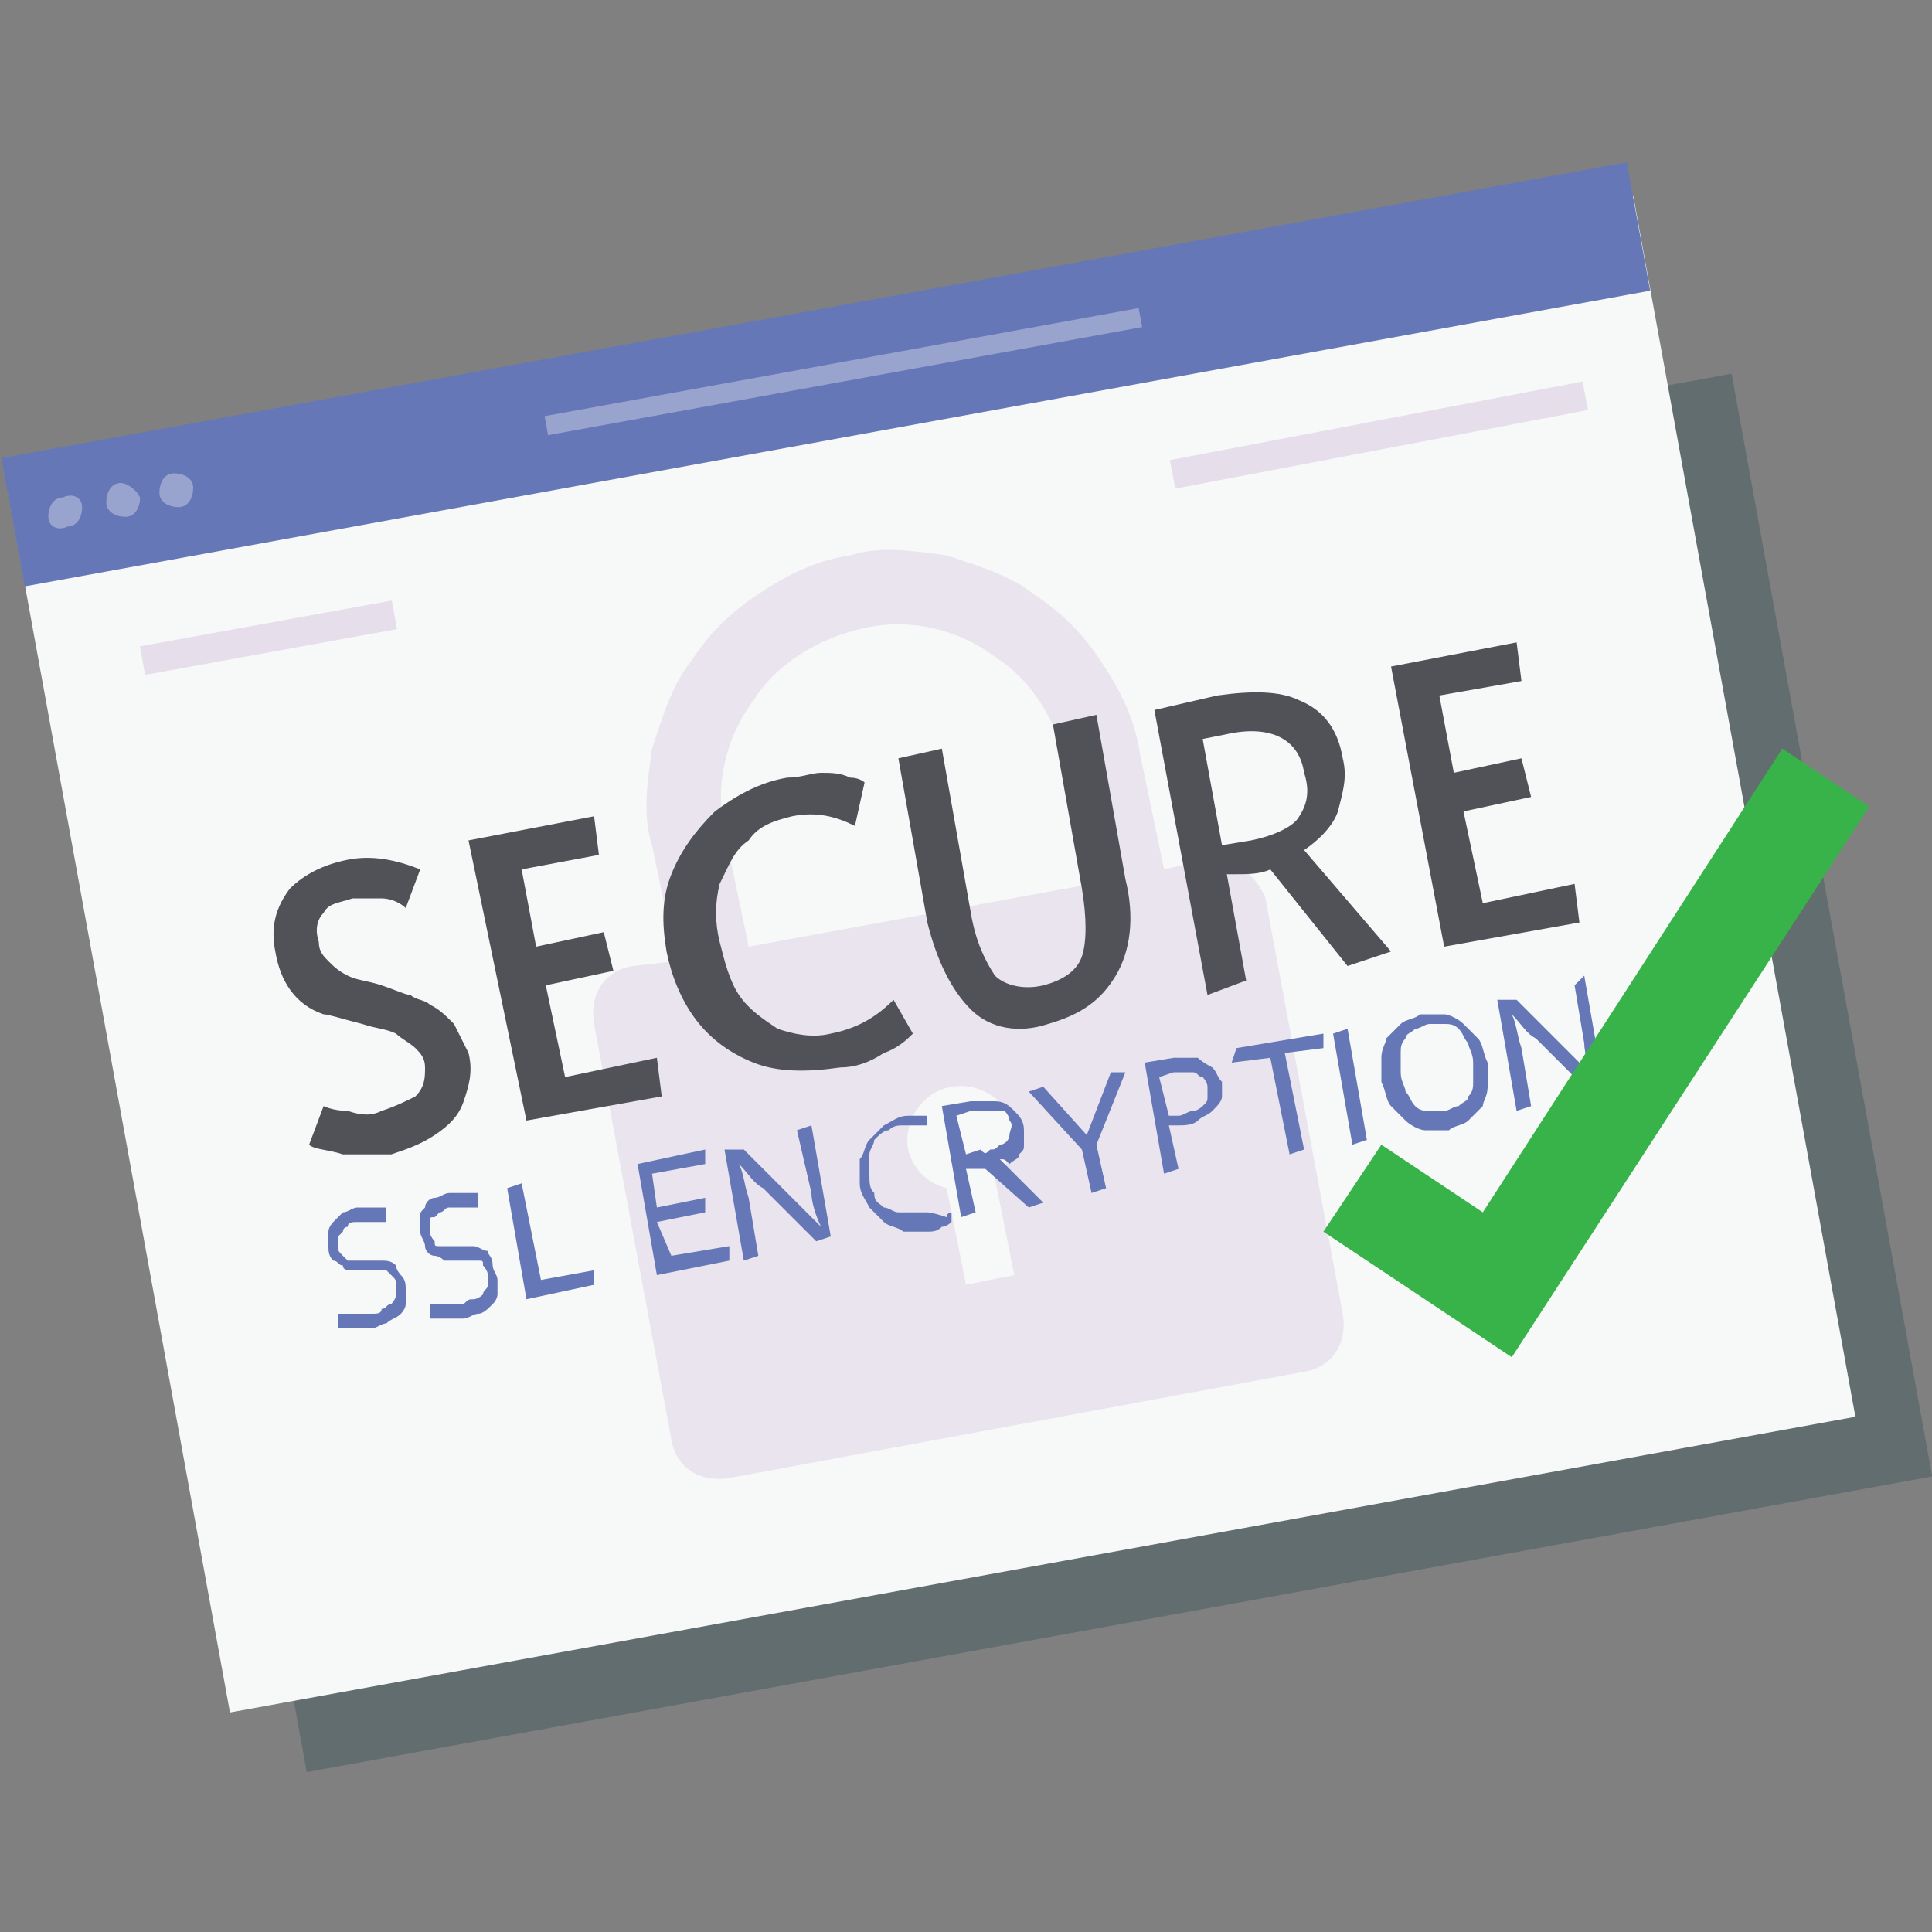<?xml version="1.0" encoding="utf-8"?>
<!-- Generator: Adobe Illustrator 23.0.0, SVG Export Plug-In . SVG Version: 6.00 Build 0)  -->
<svg version="1.1" id="Layer_1" xmlns="http://www.w3.org/2000/svg" xmlns:xlink="http://www.w3.org/1999/xlink" x="0px" y="0px"
	 viewBox="0 0 40 40" style="enable-background:new 0 0 40 40;" xml:space="preserve">
<rect x="0" y="0" width="40" height="40" fill="#808080" stroke="none"/>
<style type="text/css">
	.st0{opacity:0.25;fill:#073539;}
	.st1{fill:#F7F8F8;}
	.st2{fill:#6577B6;}
	.st3{opacity:0.33;}
	.st4{fill:#FFFFFF;}
	.st5{fill:#C1A9D1;}
	.st6{opacity:0.33;fill:#FFFFFF;stroke:#C1A9D1;stroke-width:16.997;stroke-linecap:square;stroke-miterlimit:10;}
	.st7{opacity:0.25;fill:#C1A9D1;}
	.st8{fill:#505258;}
	.st9{fill:#38B34A;}
</style>
<g>
	<g>
		<g>
			<g>
				<g>
					
						<rect x="4" y="10.6" transform="matrix(0.984 -0.179 0.179 0.984 -3.635 4.146)" class="st0" width="34.2" height="23.2"/>
					
						<rect x="2.2" y="6.9" transform="matrix(0.984 -0.179 0.179 0.984 -3.239 3.77)" class="st1" width="34.2" height="25.7"/>
					<rect x="0" y="6.4" transform="matrix(0.984 -0.179 0.179 0.984 -1.117 3.186)" class="st2" width="34.2" height="2.7"/>
				</g>
			</g>
			<g class="st3">
				<path class="st4" d="M1.7,10.5c0,0.2-0.1,0.4-0.3,0.4C1.2,11,1,10.9,1,10.7c0-0.2,0.1-0.4,0.3-0.4C1.5,10.2,1.7,10.3,1.7,10.5z"
					/>
				<path class="st4" d="M2.9,10.3c0,0.2-0.1,0.4-0.3,0.4c-0.2,0-0.4-0.1-0.4-0.3c0-0.2,0.1-0.4,0.3-0.4C2.6,10,2.8,10.1,2.9,10.3z"
					/>
				<path class="st4" d="M4,10.1c0,0.2-0.1,0.4-0.3,0.4c-0.2,0-0.4-0.1-0.4-0.3c0-0.2,0.1-0.4,0.3-0.4C3.8,9.8,4,9.9,4,10.1z"/>
			</g>
			<g class="st3">
				<line class="st4" x1="11.4" y1="8.7" x2="23.3" y2="6.6"/>
				
					<rect x="11.2" y="7.5" transform="matrix(0.984 -0.179 0.179 0.984 -1.088 3.241)" class="st4" width="12.5" height="0.4"/>
			</g>
			<g>
				<g class="st3">
					<line class="st4" x1="3.2" y1="13.6" x2="7.9" y2="12.7"/>
					
						<rect x="2.9" y="12.9" transform="matrix(0.984 -0.179 0.179 0.984 -2.266 1.208)" class="st5" width="5.3" height="0.6"/>
				</g>
				<path class="st6" d="M9.2,12.5"/>
				<path class="st6" d="M13.6,11.7"/>
				<g class="st3">
					<line class="st4" x1="24.6" y1="9.7" x2="32.6" y2="8.2"/>
					
						<rect x="24.2" y="8.7" transform="matrix(0.982 -0.187 0.187 0.982 -1.17 5.509)" class="st5" width="8.7" height="0.6"/>
				</g>
			</g>
		</g>
	</g>
	<g>
		<path class="st7" d="M25,17.8L24.1,18l-0.5-2.4c-0.1-0.7-0.4-1.3-0.8-1.9c-0.4-0.6-0.8-1-1.4-1.4c-0.5-0.4-1.2-0.6-1.8-0.8
			c-0.7-0.1-1.4-0.2-2,0c-0.7,0.1-1.3,0.4-1.9,0.8c-0.6,0.4-1,0.8-1.4,1.4c-0.4,0.5-0.6,1.2-0.8,1.8c-0.1,0.7-0.2,1.4,0,2l0.5,2.4
			L13.1,20c-0.6,0.1-0.9,0.6-0.8,1.2l1.6,8.6c0.1,0.6,0.6,0.9,1.2,0.8L27,28.4c0.6-0.1,0.9-0.6,0.8-1.2l-1.6-8.6
			C26,18.1,25.5,17.7,25,17.8z M15,17.2c-0.2-0.9,0-1.9,0.6-2.7c0.5-0.8,1.4-1.3,2.3-1.5c0.9-0.2,1.9,0,2.7,0.6
			c0.8,0.5,1.3,1.4,1.5,2.3l0.5,2.4l-7.1,1.3L15,17.2z M20.6,24.4l0.4,2l-1,0.2l-0.4-2c-0.4-0.1-0.7-0.4-0.8-0.8
			c-0.1-0.6,0.3-1.2,0.9-1.3c0.6-0.1,1.2,0.3,1.3,0.9C21,23.7,20.9,24.1,20.6,24.4z"/>
		<g>
			<path class="st8" d="M7.1,23.9c-0.3-0.1-0.6-0.1-0.7-0.2l0.3-0.8C6.7,22.9,6.9,23,7.2,23c0.3,0.1,0.5,0.1,0.7,0
				c0.3-0.1,0.5-0.2,0.7-0.3c0.2-0.2,0.2-0.4,0.2-0.6c0-0.2-0.1-0.3-0.2-0.4c-0.1-0.1-0.3-0.2-0.4-0.3c-0.2-0.1-0.4-0.1-0.7-0.2
				C7.1,21.1,6.8,21,6.7,21c-0.6-0.2-0.9-0.7-1-1.3c-0.1-0.5,0-0.9,0.3-1.3c0.3-0.3,0.7-0.5,1.2-0.6c0.5-0.1,1,0,1.5,0.2l-0.3,0.8
				c-0.1-0.1-0.3-0.2-0.5-0.2c-0.2,0-0.4,0-0.6,0c-0.3,0.1-0.5,0.1-0.6,0.3c-0.1,0.1-0.2,0.3-0.1,0.6c0,0.2,0.1,0.3,0.2,0.4
				C6.9,20,7,20.1,7.2,20.2c0.2,0.1,0.4,0.1,0.7,0.2c0.3,0.1,0.5,0.2,0.6,0.2c0.1,0.1,0.3,0.1,0.4,0.2c0.2,0.1,0.3,0.2,0.5,0.4
				c0.1,0.2,0.2,0.4,0.3,0.6c0.1,0.4,0,0.7-0.1,1c-0.1,0.3-0.3,0.5-0.6,0.7c-0.3,0.2-0.6,0.3-0.9,0.4C7.7,23.9,7.4,23.9,7.1,23.9z
				 M9.7,17.4l2.6-0.5l0.1,0.8L10.8,18l0.3,1.6l1.4-0.3l0.2,0.8l-1.4,0.3l0.4,1.9l1.9-0.4l0.1,0.8l-2.8,0.5L9.7,17.4z M15.6,22
				c-0.5-0.2-0.9-0.5-1.2-0.9c-0.3-0.4-0.5-0.9-0.6-1.4c-0.1-0.6-0.1-1.1,0.1-1.6c0.2-0.5,0.5-0.9,0.9-1.3c0.4-0.3,0.9-0.6,1.5-0.7
				c0.3,0,0.5-0.1,0.7-0.1c0.2,0,0.4,0,0.6,0.1c0.2,0,0.3,0.1,0.3,0.1l-0.2,0.9c-0.4-0.2-0.8-0.3-1.3-0.2c-0.4,0.1-0.7,0.2-0.9,0.5
				c-0.3,0.2-0.4,0.5-0.6,0.9c-0.1,0.4-0.1,0.8,0,1.2c0.1,0.4,0.2,0.8,0.4,1.1c0.2,0.3,0.5,0.5,0.8,0.7c0.3,0.1,0.7,0.2,1.1,0.1
				c0.5-0.1,0.9-0.3,1.3-0.7l0.4,0.7c-0.1,0.1-0.3,0.3-0.6,0.4c-0.3,0.2-0.6,0.3-0.9,0.3C16.7,22.2,16.1,22.2,15.6,22z M20.1,20.9
				c-0.4-0.4-0.7-1-0.9-1.8l-0.6-3.4l0.9-0.2l0.6,3.4c0.1,0.6,0.3,1,0.5,1.3c0.2,0.2,0.6,0.3,1,0.2c0.4-0.1,0.7-0.3,0.8-0.6
				c0.1-0.3,0.1-0.8,0-1.4l-0.6-3.4l0.9-0.2l0.6,3.4c0.2,0.8,0.1,1.5-0.2,2c-0.3,0.5-0.7,0.8-1.4,1C21.1,21.4,20.5,21.3,20.1,20.9z
				 M27.9,20l-1.6-2c-0.2,0.1-0.5,0.1-0.7,0.1l-0.2,0l0.4,2.2L25,20.6l-1.1-5.9l1.3-0.3c0.7-0.1,1.3-0.1,1.7,0.1
				c0.5,0.2,0.8,0.6,0.9,1.2c0.1,0.4,0,0.7-0.1,1.1c-0.1,0.3-0.4,0.6-0.7,0.8l1.8,2.1L27.9,20z M25.9,17.4c0.5-0.1,0.9-0.3,1-0.5
				c0.2-0.3,0.2-0.6,0.1-0.9c-0.1-0.7-0.7-1-1.6-0.8l-0.5,0.1l0.4,2.2L25.9,17.4z M28.8,13.8l2.6-0.5l0.1,0.8l-1.7,0.3l0.3,1.6
				l1.4-0.3l0.2,0.8l-1.4,0.3l0.4,1.9l1.9-0.4l0.1,0.8l-2.8,0.5L28.8,13.8z"/>
			<path class="st2" d="M8.3,26.4c0.1,0.1,0.1,0.2,0.1,0.3c0,0.1,0,0.2,0,0.3c0,0.1-0.1,0.2-0.1,0.2c-0.1,0.1-0.2,0.1-0.3,0.2
				c-0.1,0-0.2,0.1-0.3,0.1c-0.1,0-0.1,0-0.2,0c-0.1,0-0.1,0-0.2,0c-0.1,0-0.1,0-0.2,0c0,0-0.1,0-0.1,0l0-0.3c0,0,0.1,0,0.1,0
				c0.1,0,0.1,0,0.2,0c0.1,0,0.1,0,0.2,0c0.1,0,0.1,0,0.2,0c0.1,0,0.2,0,0.2-0.1c0.1,0,0.1-0.1,0.2-0.1c0,0,0.1-0.1,0.1-0.2
				c0-0.1,0-0.1,0-0.2c0-0.1,0-0.1-0.1-0.2c0,0-0.1-0.1-0.1-0.1c-0.1,0-0.1,0-0.2,0c-0.1,0-0.1,0-0.2,0c-0.1,0-0.2,0-0.3,0
				c-0.1,0-0.2,0-0.2-0.1c-0.1,0-0.1-0.1-0.2-0.1c-0.1-0.1-0.1-0.2-0.1-0.3c0-0.1,0-0.2,0-0.3c0-0.1,0.1-0.2,0.1-0.2
				c0.1-0.1,0.1-0.1,0.2-0.2c0.1,0,0.2-0.1,0.3-0.1c0.1,0,0.2,0,0.3,0c0.1,0,0.2,0,0.3,0l0,0.3c-0.1,0-0.2,0-0.3,0
				c-0.1,0-0.2,0-0.3,0c-0.1,0-0.2,0-0.2,0.1c-0.1,0-0.1,0.1-0.1,0.1c0,0-0.1,0.1-0.1,0.1c0,0.1,0,0.1,0,0.2c0,0.1,0,0.1,0.1,0.2
				c0,0,0.1,0.1,0.1,0.1c0.1,0,0.1,0,0.2,0c0.1,0,0.1,0,0.2,0c0.1,0,0.2,0,0.3,0c0.1,0,0.2,0,0.3,0.1C8.2,26.3,8.3,26.4,8.3,26.4z
				 M10.1,25.9c-0.1,0-0.2-0.1-0.3-0.1c-0.1,0-0.2,0-0.3,0c-0.1,0-0.1,0-0.2,0c-0.1,0-0.1,0-0.2,0c-0.1,0-0.1,0-0.1-0.1
				c0,0-0.1-0.1-0.1-0.2c0-0.1,0-0.1,0-0.2c0-0.1,0-0.1,0.1-0.1c0,0,0.1-0.1,0.1-0.1c0.1,0,0.1-0.1,0.2-0.1c0.1,0,0.2,0,0.3,0
				c0.1,0,0.2,0,0.3,0l0-0.3c-0.1,0-0.2,0-0.3,0c-0.1,0-0.2,0-0.3,0c-0.1,0-0.2,0.1-0.3,0.1c-0.1,0-0.2,0.1-0.2,0.2
				c-0.1,0.1-0.1,0.1-0.1,0.2c0,0.1,0,0.2,0,0.3c0,0.1,0.1,0.2,0.1,0.3C8.8,25.9,8.9,26,9,26c0.1,0,0.2,0.1,0.2,0.1
				c0.1,0,0.2,0,0.3,0c0.1,0,0.1,0,0.2,0c0.1,0,0.1,0,0.2,0c0.1,0,0.1,0,0.1,0.1c0,0,0.1,0.1,0.1,0.2c0,0.1,0,0.2,0,0.2
				c0,0.1-0.1,0.1-0.1,0.2c0,0-0.1,0.1-0.2,0.1c-0.1,0-0.1,0-0.2,0.1c0,0-0.1,0-0.2,0c-0.1,0-0.1,0-0.2,0c-0.1,0-0.1,0-0.2,0
				c-0.1,0-0.1,0-0.1,0l0,0.3c0,0,0.1,0,0.1,0c0,0,0.1,0,0.2,0c0.1,0,0.1,0,0.2,0c0.1,0,0.1,0,0.2,0c0.1,0,0.2-0.1,0.3-0.1
				c0.1,0,0.2-0.1,0.3-0.2c0.1-0.1,0.1-0.2,0.1-0.2c0-0.1,0-0.2,0-0.3c0-0.1-0.1-0.2-0.1-0.3C10.2,26,10.1,26,10.1,25.9z M10.8,24.5
				l-0.3,0.1l0.4,2.3l1.4-0.3l0-0.3l-1.1,0.2L10.8,24.5z M13.6,25.3l1-0.2l0-0.3l-1,0.2l-0.1-0.7l1.1-0.2l0-0.3l-1.4,0.3l0.4,2.3
				l1.5-0.3l0-0.3l-1.2,0.2L13.6,25.3z M16.8,24.7c0,0.2,0.1,0.5,0.2,0.7l0,0c-0.2-0.2-0.4-0.4-0.5-0.5l-1.1-1.1L15,23.8l0.4,2.3
				l0.3-0.1l-0.2-1.2c-0.1-0.3-0.1-0.5-0.2-0.7l0,0c0.2,0.2,0.3,0.4,0.5,0.5l1.1,1.1l0.3-0.1l-0.4-2.3l-0.3,0.1L16.8,24.7z
				 M19.2,25.1c0,0-0.1,0-0.1,0c0,0-0.1,0-0.1,0c-0.1,0-0.3,0-0.4,0c-0.1,0-0.2-0.1-0.3-0.1c-0.1-0.1-0.2-0.1-0.2-0.3
				c-0.1-0.1-0.1-0.2-0.1-0.4c0-0.2,0-0.3,0-0.4c0-0.1,0.1-0.2,0.1-0.3c0.1-0.1,0.2-0.2,0.3-0.2c0.1-0.1,0.2-0.1,0.3-0.1
				c0.1,0,0.2,0,0.3,0c0.1,0,0.2,0,0.2,0l0-0.2c0,0-0.1,0-0.1,0c0,0-0.1,0-0.1,0c0,0-0.1,0-0.1,0c0,0-0.1,0-0.1,0
				c-0.2,0-0.3,0.1-0.5,0.2c-0.1,0.1-0.2,0.2-0.3,0.3c-0.1,0.1-0.1,0.3-0.2,0.4c0,0.2,0,0.3,0,0.5c0,0.2,0.1,0.3,0.2,0.5
				c0.1,0.1,0.2,0.2,0.3,0.3c0.1,0.1,0.3,0.1,0.4,0.2c0.2,0,0.3,0,0.5,0c0.1,0,0.2,0,0.3-0.1c0.1,0,0.2-0.1,0.2-0.1l0-0.2
				c0,0-0.1,0-0.1,0.1C19.3,25.1,19.2,25.1,19.2,25.1z M20.7,24l0.9,0.9l-0.3,0.1l-0.9-0.8L20,24.2l0.2,0.9l-0.3,0.1l-0.4-2.3
				l0.6-0.1c0.1,0,0.2,0,0.3,0c0.1,0,0.1,0,0.2,0c0.2,0,0.3,0.1,0.4,0.2c0.1,0.1,0.2,0.2,0.2,0.4c0,0.1,0,0.2,0,0.3
				c0,0.1,0,0.1-0.1,0.2c0,0.1-0.1,0.1-0.2,0.2C20.8,24,20.8,24,20.7,24L20.7,24z M20.5,23.8c0.1,0,0.1,0,0.2-0.1
				c0.1,0,0.2-0.1,0.2-0.2c0-0.1,0.1-0.2,0-0.3c0-0.1-0.1-0.2-0.1-0.2C20.7,23,20.6,23,20.5,23c0,0-0.1,0-0.2,0c-0.1,0-0.1,0-0.2,0
				l-0.3,0.1l0.2,0.8l0.3-0.1C20.4,23.9,20.4,23.9,20.5,23.8z M22.5,23.5L22.5,23.5l-0.9-1l-0.3,0.1l1.1,1.2l0.2,0.9l0.3-0.1
				l-0.2-0.9l0.6-1.5L23,22.2L22.5,23.5z M25.1,22.1c0.1,0.1,0.1,0.2,0.2,0.3c0,0.1,0,0.2,0,0.3c0,0.1-0.1,0.2-0.2,0.3
				c-0.1,0.1-0.2,0.1-0.3,0.2c-0.1,0.1-0.3,0.1-0.4,0.1c-0.1,0-0.2,0-0.2,0l0.2,0.9l-0.3,0.1l-0.4-2.3l0.6-0.1c0.1,0,0.2,0,0.3,0
				c0.1,0,0.2,0,0.2,0C24.9,22,25.1,22.1,25.1,22.1z M25,22.5c0-0.1-0.1-0.2-0.1-0.2c-0.1,0-0.1-0.1-0.2-0.1c-0.1,0-0.1,0-0.2,0
				c-0.1,0-0.1,0-0.2,0L24,22.3l0.2,0.8c0,0,0.1,0,0.1,0c0,0,0.1,0,0.1,0c0.1,0,0.2-0.1,0.3-0.1c0.1,0,0.2-0.1,0.2-0.1
				c0.1-0.1,0.1-0.1,0.1-0.2C25,22.7,25,22.6,25,22.5z M25.5,22l0.8-0.1l0.4,2l0.3-0.1l-0.4-2l0.8-0.1l0-0.3l-1.8,0.3L25.5,22z
				 M28,23.7l0.3-0.1l-0.4-2.3l-0.3,0.1L28,23.7z M30.6,21.5c0.1,0.1,0.1,0.3,0.2,0.5c0,0.2,0,0.3,0,0.5c0,0.2-0.1,0.3-0.1,0.4
				c-0.1,0.1-0.2,0.2-0.3,0.3c-0.1,0.1-0.3,0.1-0.4,0.2c-0.2,0-0.3,0-0.5,0c-0.1,0-0.3-0.1-0.4-0.2c-0.1-0.1-0.2-0.2-0.3-0.3
				c-0.1-0.1-0.1-0.3-0.2-0.5c0-0.2,0-0.3,0-0.5c0-0.2,0.1-0.3,0.1-0.4c0.1-0.1,0.2-0.2,0.3-0.3c0.1-0.1,0.3-0.1,0.4-0.2
				c0.2,0,0.3,0,0.5,0c0.1,0,0.3,0.1,0.4,0.2C30.4,21.3,30.5,21.4,30.6,21.5z M30.5,22c0-0.2-0.1-0.3-0.1-0.4
				c-0.1-0.1-0.1-0.2-0.2-0.3c-0.1-0.1-0.2-0.1-0.3-0.1c-0.1,0-0.2,0-0.3,0c-0.1,0-0.2,0.1-0.3,0.1c-0.1,0.1-0.2,0.1-0.2,0.2
				c-0.1,0.1-0.1,0.2-0.1,0.3c0,0.1,0,0.3,0,0.4c0,0.2,0.1,0.3,0.1,0.4c0.1,0.1,0.1,0.2,0.2,0.3c0.1,0.1,0.2,0.1,0.3,0.1
				c0.1,0,0.2,0,0.3,0c0.1,0,0.2-0.1,0.3-0.1c0.1-0.1,0.2-0.1,0.2-0.2c0.1-0.1,0.1-0.2,0.1-0.3C30.5,22.3,30.5,22.2,30.5,22z
				 M32.6,20.4l0.2,1.2c0,0.2,0.1,0.5,0.2,0.7l0,0c-0.2-0.2-0.4-0.4-0.5-0.5l-1.1-1.1L31,20.7l0.4,2.3l0.3-0.1l-0.2-1.2
				c-0.1-0.3-0.1-0.5-0.2-0.7l0,0c0.2,0.2,0.3,0.4,0.5,0.5l1.1,1.1l0.3-0.1l-0.4-2.3L32.6,20.4z"/>
		</g>
		<polygon class="st9" points="31.3,28.1 27.4,25.5 28.6,23.7 30.7,25.1 36.9,15.5 38.7,16.7 		"/>
	</g>
</g>
</svg>
